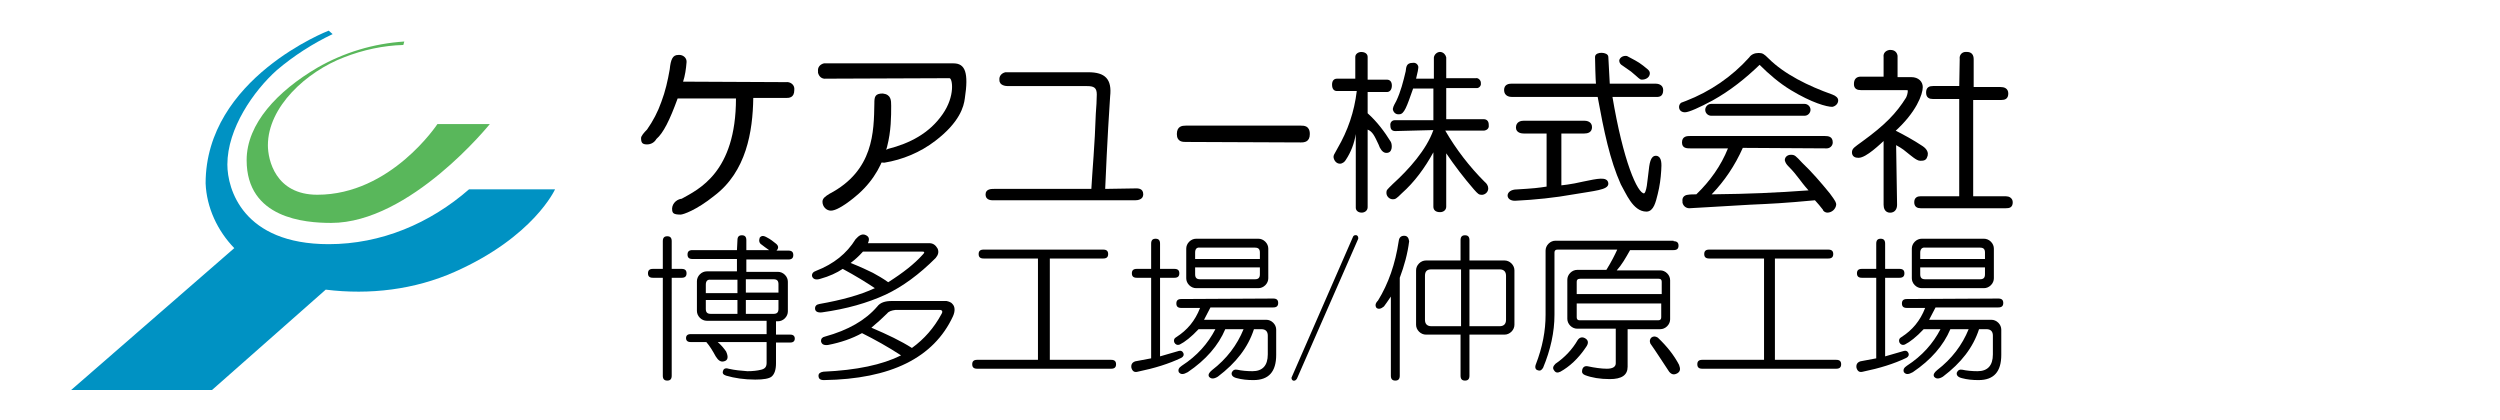 <?xml version="1.0" encoding="utf-8"?>
<!-- Generator: Adobe Illustrator 26.3.1, SVG Export Plug-In . SVG Version: 6.00 Build 0)  -->
<svg version="1.1" id="レイヤー_1" xmlns="http://www.w3.org/2000/svg" xmlns:xlink="http://www.w3.org/1999/xlink" x="0px"
	 y="0px" viewBox="0 0 505.8 85" style="enable-background:new 0 0 505.8 85;" xml:space="preserve">
<style type="text/css">
	.st0{fill:#0092C3;}
	.st1{fill:#59B75B;}
	.st2{stroke:#000000;stroke-width:0.391;stroke-miterlimit:10;}
	.st3{stroke:#000000;stroke-width:0.626;stroke-linecap:round;stroke-linejoin:round;stroke-miterlimit:10;}
	.st4{enable-background:new    ;}
</style>
<g id="グループ化_32">
	<g id="グループ化_31">
		<g id="グループ化_30">
			<path id="パス_1" class="st0" d="M66.5,6.2c0,0-24.9,9.6-24.9,30.9c0.2,4.9,2.4,9.6,5.8,13.1l-33,28.7h28.5l23-20.3
				c8.9,1.1,18,0,26.1-3.6c16-7.1,20.3-16.7,20.3-16.7H94.9C87,45.2,77.1,49.4,66.5,49.4C49.1,49.4,46,38.2,46,33.3
				c0-7.3,5.3-14.9,10-19.1c3.4-2.9,7.3-5.4,11.3-7.3L66.5,6.2z"/>
			<path id="パス_2" class="st1" d="M81.8,8.4c-6.2,0.4-12.2,2.2-17.6,5.3c-8,4.7-14.3,11.3-14.3,18.7c0,11.8,11.8,12.7,17.1,12.7
				c16,0,32.1-20,32.1-20H88.5c0,0-9.4,14.3-24.3,14.3c-8.5,0-10-7.1-10-10c0-7.8,7.8-14.9,15.4-17.8c3.8-1.5,8-2.4,12-2.5L81.8,8.4
				z"/>
		</g>
	</g>
</g>
<g id="グループ化_33" transform="translate(62.902 7.018)">
	<path id="パス_3" d="M96.1,9.6c0.8-0.1,1.6,0.4,1.7,1.2c0,0.1,0,0.2,0,0.4c0,1.6-1.1,1.6-1.7,1.6h-6.6
		c-0.1,6.8-1.4,14.9-7.9,19.8c-3.6,2.9-6.3,3.8-6.8,3.8c-1.4,0-1.6-0.3-1.7-0.8c-0.2-1.2,0.7-2.2,1.8-2.4H75c3.4-1.9,11-5.3,11-20.3
		H74.2c-1.6,4.4-2.9,7-4.3,8.2c-0.4,0.7-1.1,1.1-1.9,1.1c-1,0-1.2-0.4-1.2-1.3c0-0.4,0.6-1.1,1.2-1.7c1.2-1.7,2.2-3.6,2.9-5.6
		c0.8-2.1,1.3-4.3,1.7-6.6c0.2-2,0.6-2.9,1.7-2.9C75.1,4,75.9,4.5,76,5.3c0,0.1,0,0.2,0,0.3c-0.1,1.3-0.3,2.7-0.7,3.9L96.1,9.6
		L96.1,9.6z"/>
	<path id="パス_4" d="M104.2,8.9c-0.8,0.1-1.4-0.4-1.6-1.2c0-0.1,0-0.2,0-0.3c-0.1-0.8,0.4-1.4,1.2-1.6c0.1,0,0.2,0,0.3,0H130
		c2.4,0,3.1,1.9,2.3,7.1c-0.2,1.6-1,4.8-6,8.6c-3,2.3-6.6,3.8-10.3,4.4c-0.8,0-1.6-0.2-1.6-1.2c0-0.8,1.7-1.3,2.4-1.6
		c4.3-1.1,8.3-3.1,11-7c2.6-3.7,2-7.3,1.4-7.3L104.2,8.9L104.2,8.9z"/>
	<path id="パス_5" d="M117.4,14.4c0,4.2,0,11.9-6.6,17.8c-0.9,0.8-4,3.4-5.6,3.4c-0.9,0-1.7-0.8-1.7-1.8c0-0.7,0.6-1.1,1.4-1.6
		c9-4.7,9-12.6,9.1-18.3c0-1.3,0.1-2,1.7-2C117.4,12.1,117.4,13.3,117.4,14.4z"/>
	<path id="パス_6" d="M166.8,31.1c0.4,0,1.6-0.1,1.6,1.2c0,1.1-1.2,1.2-1.6,1.2h-28.6c-0.4,0-1.7,0.1-1.7-1.2
		c0-1.1,1.2-1.1,1.7-1.1h19.7c0.2-3.7,0.7-8.9,0.9-15.2c0.1-1.3,0.2-2.8,0.2-3.9c0-1.4-0.6-1.7-2-1.7h-16c-0.4,0-1.7-0.1-1.7-1.2
		c-0.1-0.8,0.4-1.4,1.2-1.6c0.1,0,0.2,0,0.4,0h16.4c3.4,0,4.8,1.4,4.4,4.9c-0.1,1.3-0.6,9.1-1,18.7L166.8,31.1z"/>
	<path id="パス_7" d="M177,21.7c-0.6,0-1.8,0-1.8-1.6s1.1-1.7,1.8-1.7h23.3c0.6,0,1.8,0,1.8,1.7c0,1.6-1.1,1.7-1.8,1.7L177,21.7
		L177,21.7z"/>
	<path id="パス_8" class="st2" d="M272,10.1c0.4,0,1.4,0.1,1.4,1.1c0,1.3-0.8,1.2-1.4,1.2h-8.9c2.2,13.2,5.1,19.9,6.6,19.9
		c0.8,0,0.9-3.1,1.1-4.3c0.2-1.9,0.4-3.4,1.4-3.3c0.9,0.1,0.9,1.4,0.8,2.8c-0.1,1.6-0.3,3.1-0.7,4.7c-0.4,1.6-0.8,3.4-2.1,3.4
		c-2.6,0-4-3.7-5-5.4c-2.2-4.9-3.4-10.7-4.7-17.8H243c-0.4,0-1.4-0.1-1.4-1.2c0-1,0.8-1.1,1.4-1.1h17.2C260.1,9.4,260,5,260,4.5
		c0-0.9,2.3-0.8,2.3,0l0.3,5.6H272z M250.2,19.8h-4.8c-0.4,0-1.4-0.1-1.4-1c0-1,0.8-1.2,1.4-1.2h12.2c0.4,0,1.4,0.1,1.4,1.1
		c0,0.9-0.7,1.1-1.4,1.1h-4.8v10.9c0,0,2.2-0.2,4.7-0.8c2.9-0.6,4.7-1,4.8,0.2c0.1,1.1-2.7,1.3-6.8,2c-3.9,0.7-7.8,1.1-11.8,1.3
		c-1.9,0.1-1.9-1.9,0.3-1.9c3.4-0.2,4.3-0.3,6.2-0.6L250.2,19.8z M269.4,6.4c0.7,0.6,1.3,0.9,1.3,1.4c0,0.7-0.7,1.1-1.4,1.1
		c-0.4,0-0.4-0.2-2.1-1.6c-0.6-0.4-2-1.4-2-1.4c-0.2-0.2-0.3-0.4-0.3-0.7c0.1-0.4,0.6-0.8,1.3-0.7C267.3,5.1,268.4,5.6,269.4,6.4
		L269.4,6.4z"/>
	<path id="パス_9" d="M211.4,20.1c-0.3,1.9-1,3.7-2,5.2c-0.2,0.4-0.7,0.8-1.2,0.8c-0.7,0-1.2-0.6-1.3-1.3c0-0.4,0-0.4,0.8-1.8
		c2.1-3.6,3.4-7.4,3.9-11.6h-4c-0.6,0-1-0.4-1-1.3c0-0.8,0.4-1.2,1-1.2h3.7V4.5c0-0.6,0.6-1,1.2-1c0.8,0,1.3,0.4,1.3,1v4.6h3.9
		c0.6,0,1,0.4,1,1.2s-0.4,1.3-1,1.3h-3.9v4.3c1.9,1.7,3.4,3.7,4.7,5.8c0.3,0.6,0.4,2.4-1.1,2.2c-0.6-0.1-1.1-0.8-1.4-1.7
		c-0.8-1.7-1.2-2.6-2.2-3v15.7c0,0.7-0.6,1.1-1.2,1.1l0,0c-0.7,0-1.2-0.4-1.2-1l0,0V20.1L211.4,20.1z M219.4,19.5
		c-0.7,0-1-0.4-1-1.1c-0.1-0.6,0.3-1.1,0.9-1.1h0.1h7.7v-6.4H223c-1.3,3.7-1.8,5.2-2.8,5.2c-0.7,0.1-1.2-0.4-1.3-1V15
		c0.1-0.6,0.4-1,0.7-1.6c0.9-1.9,1.4-3.9,1.9-6c0.1-0.8,0.1-1.7,1.4-1.7c0.4-0.1,0.9,0.1,1.1,0.6c0.2,0.3-0.2,1.7-0.4,2.6h3.6V4.6
		c0.1-0.7,0.8-1.2,1.4-1.1c0.6,0.1,1,0.6,1.1,1.1v4.2h6c0.4-0.1,0.9,0.3,1,0.8c0,0.1,0,0.1,0,0.2c0.1,0.4-0.2,0.9-0.7,1
		c-0.1,0-0.2,0-0.3,0h-6v6.3h7.6c0.6,0,1,0.4,1,1.1v0.1c0.1,0.6-0.3,1-0.9,1.1h-0.1h-7.8c2.2,3.8,4.9,7.3,8,10.4
		c0.4,0.3,0.7,0.8,0.7,1.3c0,0.8-0.7,1.3-1.3,1.3s-0.8-0.2-1.6-1.1c-2-2.3-3.9-4.8-5.6-7.3v10.8c0,0.7-0.6,1.1-1.2,1.1
		c0,0,0,0-0.1,0c-0.8,0-1.3-0.4-1.3-1.1v-11c-1.7,3.1-3.8,6-6.4,8.3c-1.1,1.1-1.3,1.2-1.8,1.2c-0.7,0-1.3-0.6-1.3-1.3
		c0-0.6,0.1-0.6,1.3-1.8c3.2-2.9,6.8-6.9,8.2-10.9L219.4,19.5L219.4,19.5z"/>
	<path id="パス_10" class="st3" d="M320.6,34.4c0,0.7-0.3,1.3-1.1,1.3s-1-0.7-1-1.3V20.8c-1.3,1.2-4,3.8-5.4,3.8
		c-0.6,0-1-0.2-1-0.8c0-0.6,0.4-0.8,1.9-1.9c4.7-3.4,7-5.8,9-9c0.2-0.4,0.4-1,0.4-1.6c0-0.3-0.2-0.4-0.8-0.4h-9
		c-0.7,0-1.1-0.2-1.1-0.9c0-0.9,0.4-1.2,1.1-1.2h4.9V4.5c-0.1-0.6,0.3-1,0.9-1.1c0.1,0,0.2,0,0.2,0c0.6,0,1,0.3,1.1,0.9
		c0,0.1,0,0.1,0,0.2v4.4h3.1c1.3,0,2,0.8,2,1.7c0,1.3-1.2,4.9-5.7,8.9c2,1,4,2.1,5.8,3.3c0.9,0.6,1,1.2,0.9,1.6
		c-0.2,0.7-0.4,0.8-1.2,0.8c-0.6,0-1.7-1-2.6-1.7c-0.8-0.7-1.7-1.2-2.6-1.7L320.6,34.4z M333.9,4.9c-0.1-0.6,0.3-1.1,0.9-1.1
		c0.1,0,0.1,0,0.2,0c0.8,0,1.1,0.4,1.1,1.2v5.9h5.7c0.7,0,1.3,0.2,1.3,1s-0.4,1-1.1,1h-6V33h6.9c0.6,0,1.1,0.3,1.1,0.9
		c0,0.8-0.4,0.9-1.1,0.9h-17.2c-0.6,0-1-0.2-1-0.9s0.4-0.9,1-0.9h8.1V12.7h-5.6c-0.7,0-1.1-0.2-1.1-1s0.4-1,1.1-1h5.6L333.9,4.9z"/>
	<path id="パス_11" d="M289.7,22.9c-1.6,3.6-3.7,6.7-6.3,9.4c8.3-0.1,12.2-0.3,19.6-0.8c-1.8-2-2.2-3-4.1-4.9
		c-0.3-0.3-0.6-0.7-0.7-1.2c0-0.7,0.6-1.1,1.2-1.1c0,0,0,0,0.1,0c0.7,0,0.9,0.2,2.2,1.6c2,1.9,3.8,4,5.6,6.2
		c1.2,1.6,1.3,1.9,1.3,2.3c-0.1,0.9-0.9,1.6-1.8,1.6c-0.3,0-0.8-0.2-0.9-0.6c-0.2-0.3-1.3-1.6-1.6-1.9c-6.4,0.6-8.8,0.7-13.2,0.9
		c-3.7,0.2-11.6,0.7-12,0.7c-0.7,0.1-1.4-0.3-1.6-1.1c0-0.1,0-0.2,0-0.3c-0.1-0.7,0.3-1.2,1-1.3l0,0c0.6-0.1,1.2-0.1,1.8-0.1
		c2.8-2.7,5-5.8,6.4-9.3h-7.6c-0.7,0-1.7,0-1.7-1.2c0-1.3,1.1-1.3,1.6-1.3h27.3c0.7,0,1.6,0.1,1.6,1.3c0,0.7-0.6,1.2-1.2,1.2
		c0,0,0,0-0.1,0L289.7,22.9L289.7,22.9z M283.6,13.3c-2.6,1.4-4.8,2.4-5.6,2.4c-0.7,0-1.2-0.4-1.2-1.1l0,0c0-0.3,0.2-0.8,0.6-0.9
		c0.2-0.1,0.6-0.2,0.8-0.3c4.9-1.9,9.3-4.9,12.8-8.8c0.4-0.6,1.1-0.9,1.9-0.9s1.1,0.2,2,1.1c3.2,3.2,8.1,5.6,12.9,7.3
		c0.8,0.3,1.2,0.7,1.2,1.2c0,0.7-0.6,1.2-1.2,1.3c-1.1,0-4.1-0.8-8.4-3.4c-2.3-1.4-4.4-3.2-6.3-5.1C290.3,8.8,287.2,11.3,283.6,13.3
		z M303.4,15.2L303.4,15.2c0-0.7-0.6-1.2-1.2-1.2h-18.9c-0.7,0-1.2,0.6-1.2,1.2l0,0c0,0.7,0.6,1.2,1.2,1.2h18.9
		C302.9,16.4,303.4,15.8,303.4,15.2z"/>
</g>
<g class="st4">
	<path d="M134.1,48.8c0-0.7,0.3-1,0.9-1c0.6,0,0.9,0.3,0.9,1v5.6h2c0.7,0,1,0.3,1,0.9c0,0.6-0.3,0.9-1,0.9h-2V76c0,0.7-0.3,1-0.9,1
		c-0.6,0-0.9-0.3-0.9-1V56.2h-2c-0.7,0-1-0.3-1-0.9c0-0.6,0.3-0.9,1-0.9h2V48.8z M149.2,48.6c0-0.7,0.3-1,0.9-1c0.6,0,0.9,0.3,0.9,1
		v2h4.6c-0.6-0.4-1.1-0.8-1.5-1.1c-0.5-0.3-0.6-0.8-0.4-1.4c0.3-0.4,0.7-0.5,1.4-0.1c0.8,0.4,1.4,0.9,1.9,1.3
		c0.5,0.4,0.6,0.9,0.1,1.4h2.4c0.7,0,1,0.3,1,0.9c0,0.6-0.3,0.9-1,0.9H151V55h6.4c0.5,0,1,0.2,1.4,0.6c0.4,0.4,0.6,0.9,0.6,1.4v6
		c0,0.5-0.2,1-0.6,1.4c-0.4,0.4-0.9,0.6-1.4,0.6H157v2.7h2.9c0.6,0,0.9,0.3,0.9,0.8s-0.3,0.8-0.9,0.8H157v4.2c0,1.3-0.3,2.2-0.9,2.7
		c-0.5,0.4-1.6,0.6-3.3,0.6c-2.2,0-4.2-0.3-5.9-0.8c-0.6-0.2-0.8-0.5-0.6-1c0.1-0.4,0.5-0.6,1.1-0.4c1.3,0.3,2.5,0.4,3.8,0.5
		c1.1,0,2-0.1,2.8-0.3c0.8-0.2,1.1-0.6,1.1-1.4v-4.2h-9.9c0.7,0.6,1.2,1.2,1.7,1.9c0.5,1.1,0.4,1.8-0.4,2c-0.7,0.2-1.2-0.2-1.7-1
		c-0.6-1.1-1.2-2.1-1.9-2.9h-3.2c-0.6,0-0.9-0.3-0.9-0.8s0.3-0.8,0.9-0.8h15.4v-2.7H143c-0.5,0-1-0.2-1.4-0.6s-0.6-0.9-0.6-1.4v-6
		c0-0.5,0.2-1,0.6-1.4c0.4-0.4,0.9-0.6,1.4-0.6h6.1v-2.5h-9c-0.7,0-1-0.3-1-0.9c0-0.6,0.3-0.9,1-0.9h9L149.2,48.6L149.2,48.6z
		 M142.8,57.6v1.7h6.4v-2.7h-5.4C143.1,56.5,142.8,56.9,142.8,57.6z M142.8,62.5c0,0.7,0.3,1,1,1h5.4v-2.8h-6.4V62.5z M150.9,59.2
		h6.6v-1.7c0-0.7-0.3-1-1-1h-5.6V59.2z M150.9,63.5h5.6c0.7,0,1-0.3,1-1v-1.8h-6.6V63.5z"/>
	<path d="M175,47.5c0.8,0.3,1,0.8,0.6,1.7H188c0.8,0,1.3,0.4,1.7,1.1c0.3,0.7,0.1,1.3-0.4,1.9c-3.3,3.3-6.7,5.8-10.1,7.4
		c-3.7,1.7-7.9,2.9-12.9,3.6c-0.9,0.1-1.4-0.2-1.4-0.8c0-0.5,0.3-0.8,0.9-0.9c4.5-0.8,8.2-1.8,11.2-3.2c-1.8-1.2-3.9-2.5-6.5-3.9
		c-1.2,0.8-2.7,1.5-4.5,2c-0.9,0.3-1.5,0.1-1.7-0.5c-0.1-0.5,0.2-0.9,0.8-1.1c3.6-1.4,6.2-3.5,8-6.4C173.8,47.6,174.4,47.3,175,47.5
		z M192.7,61.5c0.5,0.5,0.6,1.4,0.1,2.5c-3.9,8.4-12.6,12.7-26.1,12.9c-0.8,0-1.1-0.3-1.1-0.9c0-0.4,0.3-0.7,1-0.8
		c6.7-0.3,11.9-1.4,15.7-3.3c-2.6-1.7-5.3-3.2-7.9-4.5c-2,1.1-4.3,1.9-6.9,2.4c-0.9,0.1-1.3-0.2-1.4-0.8c0-0.5,0.3-0.8,0.8-0.9
		c4.7-1.3,8.2-3.3,10.6-6.1c0.6-0.8,1.6-1.1,2.9-1.1h11.1C192,61,192.5,61.2,192.7,61.5z M172.1,53.2c2,0.8,3.5,1.5,4.5,2
		c0.9,0.5,2,1.1,3.1,1.9c3-1.9,5.3-3.7,7-5.6c0.4-0.4,0.4-0.6-0.1-0.6h-12C173.7,51.9,172.9,52.6,172.1,53.2z M179.5,63.4
		c-0.9,0.9-2,1.9-3.2,2.9c3.3,1.4,6,2.7,8.2,4.1c2.5-1.8,4.5-4.1,6-6.9c0.3-0.5,0.1-0.8-0.4-0.8h-8.9
		C180.4,62.8,179.8,63,179.5,63.4z"/>
	<path d="M223.2,50.5c0.7,0,1,0.3,1,0.9c0,0.6-0.3,0.9-1,0.9h-10.8v20.5h12.4c0.7,0,1,0.3,1,0.9s-0.3,0.9-1,0.9h-27.1
		c-0.7,0-1-0.3-1-0.9s0.3-0.9,1-0.9H210V52.3h-11c-0.7,0-1-0.3-1-0.9c0-0.6,0.3-0.9,1-0.9C199,50.5,223.2,50.5,223.2,50.5z"/>
	<path d="M232.9,49.3c0-0.7,0.3-1,0.9-1c0.6,0,0.9,0.3,0.9,1v5.1h2.9c0.7,0,1,0.3,1,0.9c0,0.6-0.3,0.9-1,0.9h-2.9v15.9l3.8-1.1
		c0.4-0.1,0.7,0,0.9,0.4s0,0.8-0.4,1c-2.5,1.2-5.4,2.1-8.8,2.8c-0.7,0.2-1.1-0.1-1.3-0.8c-0.1-0.7,0.2-1.1,0.8-1.3l3.2-0.6V56.2H230
		c-0.7,0-1-0.3-1-0.9c0-0.6,0.3-0.9,1-0.9h2.9V49.3L232.9,49.3z M257.6,60.4c0.7,0,1,0.3,1,0.9c0,0.6-0.3,0.9-1,0.9h-12.7l-1.3,2.5
		h12.6c0.5,0,1,0.2,1.4,0.6s0.6,0.9,0.6,1.4v5.1c0,3.4-1.5,5.1-4.6,5.1c-1.2,0-2.3-0.1-3.4-0.4c-0.8-0.2-1.1-0.6-1-1.1
		c0.2-0.5,0.6-0.7,1.1-0.6c0.9,0.2,2,0.3,3.1,0.3c2,0,3.1-1.1,3.1-3.4v-3.8c0-0.8-0.4-1.3-1.3-1.3h-1.5c-1.2,3.7-3.6,6.8-7.3,9.6
		c-0.8,0.5-1.4,0.5-1.8,0c-0.2-0.4,0-0.8,0.6-1.3c3-2.3,5.1-5.1,6.4-8.3h-3.7c-1.4,3.3-3.9,6.2-7.6,8.7c-0.9,0.5-1.4,0.5-1.8,0
		c-0.2-0.5,0-0.9,0.6-1.3c3.1-2,5.3-4.5,6.8-7.4h-3.4c-1.5,1.6-2.8,2.6-3.8,3.1c-0.5,0.2-0.9,0-1.1-0.4c-0.2-0.5,0-0.9,0.4-1.1
		c2.2-1.4,3.8-3.3,4.8-5.9H239c-0.7,0-1-0.3-1-0.9c0-0.6,0.3-0.9,1-0.9L257.6,60.4L257.6,60.4z M254.6,48.3c0.5,0,1,0.2,1.4,0.6
		c0.4,0.4,0.6,0.9,0.6,1.4v6c0,0.5-0.2,1-0.6,1.4s-0.9,0.6-1.4,0.6H242c-0.5,0-1-0.2-1.4-0.6c-0.4-0.4-0.6-0.9-0.6-1.4v-6
		c0-0.5,0.2-1,0.6-1.4c0.4-0.4,0.9-0.6,1.4-0.6H254.6z M241.8,51.1v1.3h13.1v-1.3c0-0.7-0.3-1-1-1h-11.1
		C242.1,50,241.8,50.4,241.8,51.1z M241.8,55.5c0,0.7,0.3,1,1,1h11.1c0.7,0,1-0.3,1-1v-1.4h-13.1V55.5z"/>
	<path d="M274.8,48.3l-12.4,28.3c-0.2,0.3-0.4,0.5-0.8,0.4c-0.3-0.2-0.3-0.4-0.3-0.6L273.7,48c0.1-0.3,0.3-0.5,0.8-0.4
		C274.8,47.8,274.8,48,274.8,48.3z"/>
	<path d="M284.1,47.7c0.6,0,0.9,0.4,1,1.1c-0.3,2.5-1,5-1.9,7.4V76c0,0.7-0.3,1-0.9,1s-0.9-0.3-0.9-1V60c-0.6,0.9-1.1,1.6-1.4,2
		c-0.6,0.5-1.1,0.6-1.5,0.3c-0.3-0.4-0.3-0.9,0.3-1.5c2.1-3.4,3.5-7.4,4.2-12.1C283.1,48,283.5,47.7,284.1,47.7z M295.5,48.6
		c0-0.7,0.3-1,0.9-1s0.9,0.3,0.9,1v4.1h7.1c0.5,0,1,0.2,1.4,0.6c0.4,0.4,0.6,0.9,0.6,1.4v11c0,0.5-0.2,1-0.6,1.4s-0.9,0.6-1.4,0.6
		h-7.1V76c0,0.7-0.3,1-0.9,1s-0.9-0.3-0.9-1v-8.3h-7c-0.5,0-1-0.2-1.4-0.6s-0.6-0.9-0.6-1.4v-11c0-0.5,0.2-1,0.6-1.4
		s0.9-0.6,1.4-0.6h7V48.6z M288.3,55.8v8.9c0,0.8,0.4,1.3,1.3,1.3h6V54.5h-6C288.7,54.5,288.3,54.9,288.3,55.8z M297.3,66h6.1
		c0.8,0,1.3-0.4,1.3-1.3v-8.9c0-0.8-0.4-1.3-1.3-1.3h-6.1V66z"/>
	<path d="M338.6,48.8c0.7,0,1,0.3,1,0.9c0,0.6-0.3,0.9-1,0.9h-8.8c-0.9,1.6-1.7,3-2.7,4.1h8.8c0.5,0,1,0.2,1.4,0.6
		c0.4,0.4,0.6,0.9,0.6,1.4v7.9c0,0.5-0.2,1-0.6,1.4s-0.9,0.6-1.4,0.6h-6.6v7.6c0,1.7-1.2,2.5-3.6,2.5c-2,0-3.7-0.3-5-0.8
		c-0.5-0.2-0.7-0.5-0.6-1c0.1-0.6,0.5-0.9,1.1-0.8c1.4,0.3,2.8,0.5,3.9,0.5c1.2,0,1.8-0.4,1.8-1.1v-7h-7.8c-0.5,0-1-0.2-1.4-0.6
		s-0.6-0.9-0.6-1.4v-7.9c0-0.5,0.2-1,0.6-1.4s0.9-0.6,1.4-0.6h5.9c1-1.6,1.7-3,2.2-4.1h-12.1c-0.4,0-0.6,0.2-0.6,0.6v12.6
		c0,3.5-0.8,7.1-2.3,10.7c-0.3,0.5-0.6,0.7-1.1,0.5c-0.4-0.1-0.6-0.5-0.4-1.1c1.4-3.6,2-6.9,2-10.1v-13c0-0.5,0.2-1,0.6-1.4
		s0.9-0.6,1.4-0.6h23.9L338.6,48.8L338.6,48.8z M320.8,68.5c0.6,0.4,0.6,1,0.1,1.7c-1.6,2.4-3.4,4-5.2,5c-0.6,0.3-1,0.2-1.3-0.3
		c-0.3-0.4-0.2-0.8,0.3-1.3c1.9-1.3,3.4-2.9,4.5-4.8C319.6,68.2,320.2,68.1,320.8,68.5z M319,57v2.5h17.2V57c0-0.4-0.2-0.6-0.6-0.6
		h-15.9C319.2,56.4,319,56.6,319,57z M319,64.2c0,0.4,0.2,0.6,0.6,0.6h15.9c0.4,0,0.6-0.2,0.6-0.6v-2.8H319V64.2z M334.1,68.3
		c0.4-0.3,0.8-0.3,1.3,0c1.9,1.8,3.3,3.6,4.3,5.5c0.3,0.8,0.3,1.3-0.3,1.7c-0.7,0.4-1.2,0.3-1.7-0.3c-1.4-2.1-2.6-4-3.8-5.7
		C333.7,69,333.8,68.6,334.1,68.3z"/>
	<path d="M369.9,50.5c0.7,0,1,0.3,1,0.9c0,0.6-0.3,0.9-1,0.9h-10.8v20.5h12.4c0.7,0,1,0.3,1,0.9s-0.3,0.9-1,0.9h-27.1
		c-0.7,0-1-0.3-1-0.9s0.3-0.9,1-0.9h12.5V52.3h-11.1c-0.7,0-1-0.3-1-0.9c0-0.6,0.3-0.9,1-0.9C345.8,50.5,369.9,50.5,369.9,50.5z"/>
	<path d="M379.6,49.3c0-0.7,0.3-1,0.9-1s0.9,0.3,0.9,1v5.1h2.9c0.7,0,1,0.3,1,0.9c0,0.6-0.3,0.9-1,0.9h-2.9v15.9l3.8-1.1
		c0.4-0.1,0.7,0,0.9,0.4c0.2,0.4,0,0.8-0.4,1c-2.5,1.2-5.4,2.1-8.8,2.8c-0.7,0.2-1.1-0.1-1.3-0.8c-0.1-0.7,0.2-1.1,0.8-1.3l3.2-0.6
		V56.2h-2.9c-0.7,0-1-0.3-1-0.9c0-0.6,0.3-0.9,1-0.9h2.9V49.3z M404.3,60.4c0.7,0,1,0.3,1,0.9c0,0.6-0.3,0.9-1,0.9h-12.7l-1.3,2.5
		h12.6c0.5,0,1,0.2,1.4,0.6s0.6,0.9,0.6,1.4v5.1c0,3.4-1.5,5.1-4.6,5.1c-1.2,0-2.3-0.1-3.4-0.4c-0.8-0.2-1.1-0.6-1-1.1
		c0.2-0.5,0.6-0.7,1.1-0.6c0.9,0.2,2,0.3,3.1,0.3c2,0,3.1-1.1,3.1-3.4v-3.8c0-0.8-0.4-1.3-1.3-1.3h-1.5c-1.2,3.7-3.6,6.8-7.3,9.6
		c-0.8,0.5-1.4,0.5-1.8,0c-0.2-0.4,0-0.8,0.6-1.3c3-2.3,5.1-5.1,6.4-8.3h-3.7c-1.4,3.3-3.9,6.2-7.6,8.7c-0.9,0.5-1.4,0.5-1.8,0
		c-0.2-0.5,0-0.9,0.6-1.3c3.1-2,5.3-4.5,6.8-7.4h-3.4c-1.5,1.6-2.8,2.6-3.8,3.1c-0.5,0.2-0.9,0-1.1-0.4c-0.2-0.5,0-0.9,0.4-1.1
		c2.2-1.4,3.8-3.3,4.8-5.9h-3.7c-0.7,0-1-0.3-1-0.9c0-0.6,0.3-0.9,1-0.9L404.3,60.4L404.3,60.4z M401.4,48.3c0.5,0,1,0.2,1.4,0.6
		c0.4,0.4,0.6,0.9,0.6,1.4v6c0,0.5-0.2,1-0.6,1.4s-0.9,0.6-1.4,0.6h-12.6c-0.5,0-1-0.2-1.4-0.6c-0.4-0.4-0.6-0.9-0.6-1.4v-6
		c0-0.5,0.2-1,0.6-1.4s0.9-0.6,1.4-0.6H401.4z M388.5,51.1v1.3h13.1v-1.3c0-0.7-0.3-1-1-1h-11.1C388.9,50,388.5,50.4,388.5,51.1z
		 M388.5,55.5c0,0.7,0.3,1,1,1h11.1c0.7,0,1-0.3,1-1v-1.4h-13.1V55.5z"/>
</g>
</svg>
